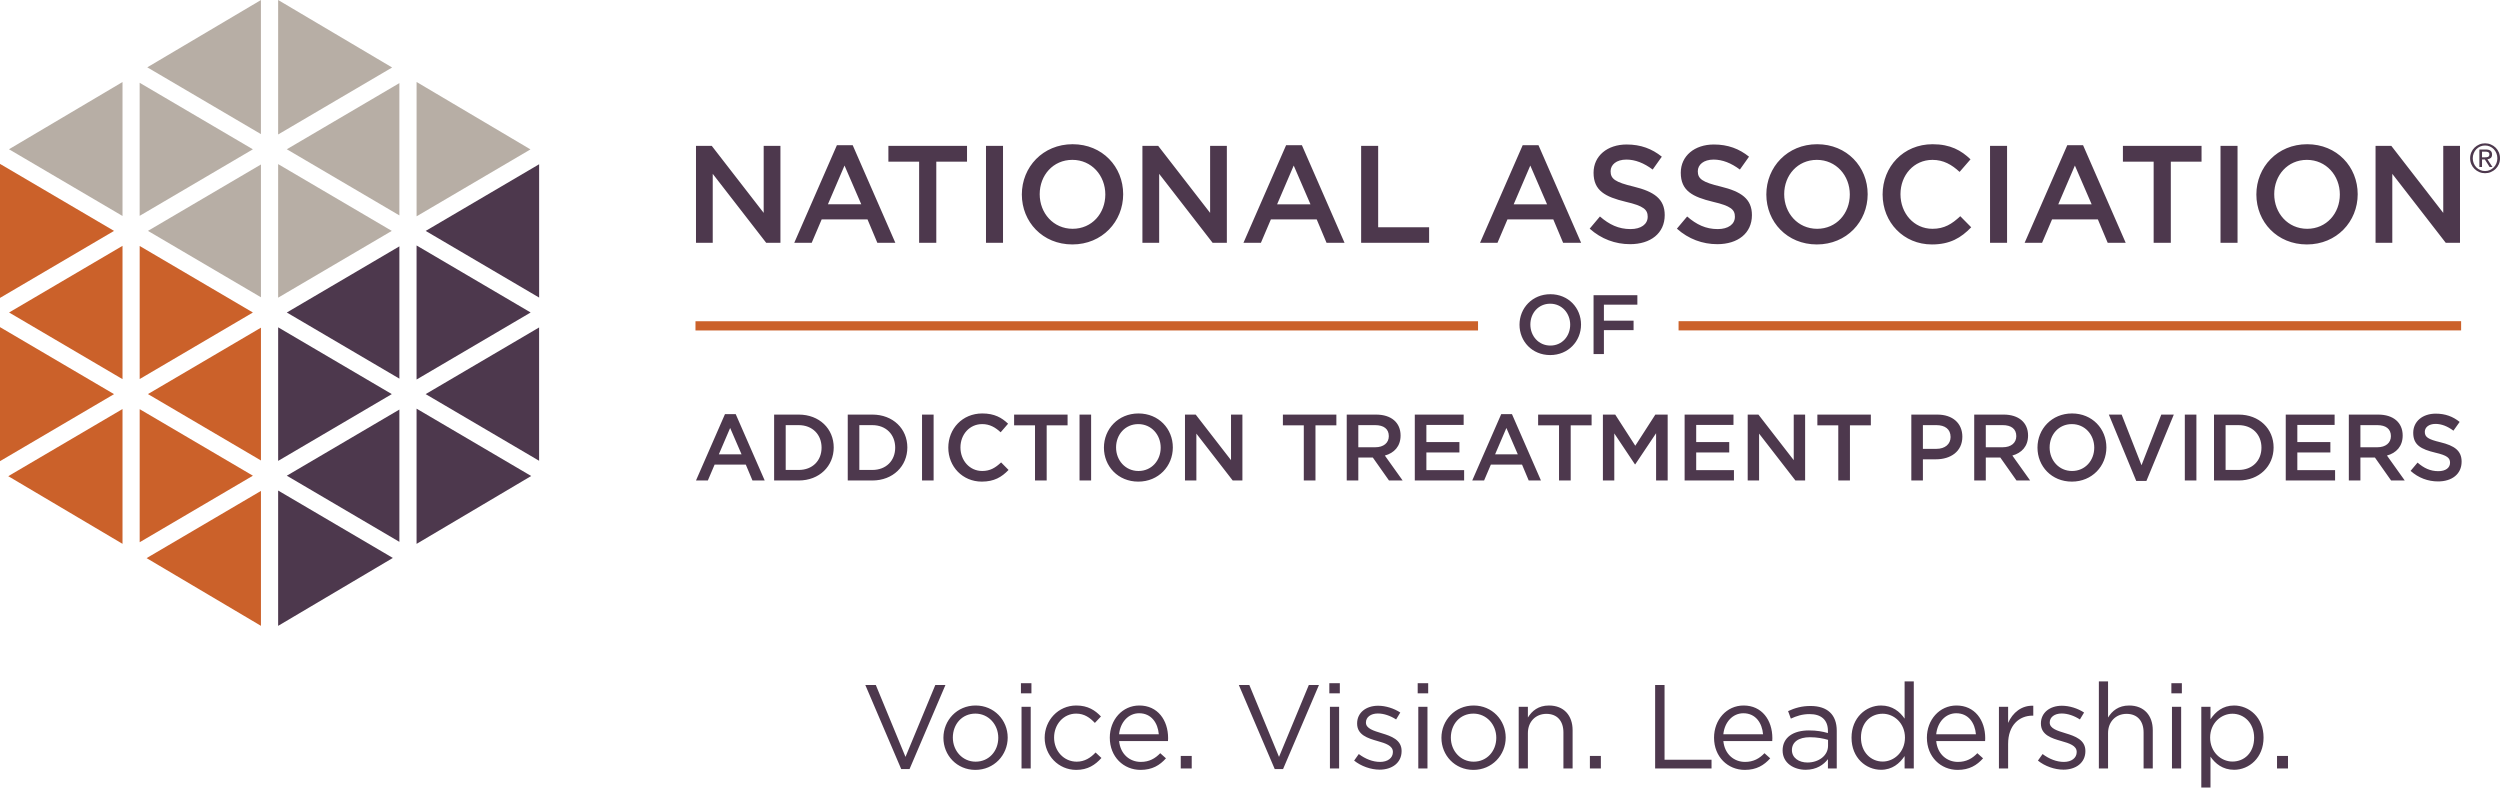 <?xml version="1.0" encoding="UTF-8"?>
<!-- Created with Inkscape (http://www.inkscape.org/) -->
<svg width="530.95" height="167.27" version="1.1" viewBox="0 0 530.95 167.27" xmlns="http://www.w3.org/2000/svg" xmlns:xlink="http://www.w3.org/1999/xlink">
 <defs>
  <clipPath id="clipPath2">
   <path transform="translate(-321.65 -339.9)" d="m0 612h792v-612h-792z"/>
  </clipPath>
  <clipPath id="clipPath4">
   <path transform="translate(-317.19 -307.84)" d="m0 612h792v-612h-792z"/>
  </clipPath>
  <clipPath id="clipPath6">
   <path transform="translate(-451.84 -322.11)" d="m0 612h792v-612h-792z"/>
  </clipPath>
  <clipPath id="clipPath8">
   <path d="m0 612h792v-612h-792z"/>
  </clipPath>
  <clipPath id="clipPath10">
   <path d="m0 612h792v-612h-792z"/>
  </clipPath>
  <clipPath id="clipPath12">
   <path transform="translate(-267.8 -311.03)" d="m0 612h792v-612h-792z"/>
  </clipPath>
  <clipPath id="clipPath14">
   <path transform="translate(-285.88 -326.41)" d="m0 612h792v-612h-792z"/>
  </clipPath>
  <clipPath id="clipPath16">
   <path transform="translate(-284.5 -350.01)" d="m0 612h792v-612h-792z"/>
  </clipPath>
  <clipPath id="clipPath18">
   <path transform="translate(-244.3 -373.81)" d="m0 612h792v-612h-792z"/>
  </clipPath>
  <clipPath id="clipPath20">
   <path transform="translate(-223.46 -363.09)" d="m0 612h792v-612h-792z"/>
  </clipPath>
  <clipPath id="clipPath22">
   <path transform="translate(-219.52 -339.41)" d="m0 612h792v-612h-792z"/>
  </clipPath>
  <clipPath id="clipPath24">
   <path transform="translate(-200 -300.36)" d="m0 612h792v-612h-792z"/>
  </clipPath>
  <clipPath id="clipPath26">
   <path transform="translate(-219.52 -308.65)" d="m0 612h792v-612h-792z"/>
  </clipPath>
  <clipPath id="clipPath28">
   <path transform="translate(-219.52 -334.65)" d="m0 612h792v-612h-792z"/>
  </clipPath>
  <clipPath id="clipPath30">
   <path transform="translate(-200 -326.35)" d="m0 612h792v-612h-792z"/>
  </clipPath>
  <clipPath id="clipPath32">
   <path transform="translate(-241.57 -295.62)" d="m0 612h792v-612h-792z"/>
  </clipPath>
  <clipPath id="clipPath34">
   <path transform="translate(-240.29 -298.03)" d="m0 612h792v-612h-792z"/>
  </clipPath>
  <clipPath id="clipPath36">
   <path transform="translate(-241.57 -321.61)" d="m0 612h792v-612h-792z"/>
  </clipPath>
  <clipPath id="clipPath38">
   <path transform="translate(-240.29 -324.03)" d="m0 612h792v-612h-792z"/>
  </clipPath>
  <clipPath id="clipPath40">
   <path transform="translate(-222.25 -339.43)" d="m0 612h792v-612h-792z"/>
  </clipPath>
  <clipPath id="clipPath42">
   <path transform="translate(-241.57 -347.61)" d="m0 612h792v-612h-792z"/>
  </clipPath>
  <clipPath id="clipPath44">
   <path transform="translate(-244.3 -274.12)" d="m0 612h792v-612h-792z"/>
  </clipPath>
  <clipPath id="clipPath46">
   <path transform="translate(-263.62 -308.57)" d="m0 612h792v-612h-792z"/>
  </clipPath>
  <clipPath id="clipPath48">
   <path transform="translate(-262.41 -311.03)" d="m0 612h792v-612h-792z"/>
  </clipPath>
  <clipPath id="clipPath50">
   <path transform="translate(-263.62 -334.57)" d="m0 612h792v-612h-792z"/>
  </clipPath>
  <clipPath id="clipPath52">
   <path transform="translate(-244.3 -326.39)" d="m0 612h792v-612h-792z"/>
  </clipPath>
  <clipPath id="clipPath54">
   <path transform="translate(-263.62 -360.57)" d="m0 612h792v-612h-792z"/>
  </clipPath>
  <clipPath id="clipPath56">
   <path transform="translate(-266.35 -334.71)" d="m0 612h792v-612h-792z"/>
  </clipPath>
  <clipPath id="clipPath58">
   <path transform="translate(-266.35 -308.71)" d="m0 612h792v-612h-792z"/>
  </clipPath>
  <clipPath id="clipPath60">
   <path transform="translate(-344.23 -253.25)" d="m0 612h792v-612h-792z"/>
  </clipPath>
  <clipPath id="clipPath62">
   <path transform="translate(-595.35 -348.75)" d="m0 612h792v-612h-792z"/>
  </clipPath>
 </defs>
 <g transform="translate(-266.67 -317.59)">
  <g fill="#4d384d">
   <path transform="matrix(1.333 0 0 -1.333 428.86 362.8)" d="m0 0-8.271 10.675h-2.514v-15.439h2.668v10.984l8.514-10.984h2.272v15.439h-2.669zm14.182 10.785h-2.515l-6.793-15.549h2.779l1.588 3.727h7.301l1.566-3.727h2.867zm1.367-9.418h-5.315l2.647 6.176zm11.953 6.794h4.896v2.514h-12.528v-2.514h4.897v-12.925h2.735zm7.918-12.925h2.713v15.439h-2.713zm21.857 7.742c0 4.367-3.309 7.962-8.051 7.962s-8.094-3.639-8.094-8.007c0-4.367 3.308-7.962 8.05-7.962s8.095 3.639 8.095 8.007m-2.845-0.045c0-3.021-2.14-5.469-5.206-5.469-3.065 0-5.249 2.492-5.249 5.514 0 3.021 2.139 5.469 5.205 5.469s5.25-2.492 5.25-5.514m16.696-2.933-8.271 10.675h-2.515v-15.439h2.669v10.984l8.514-10.984h2.271v15.439h-2.668zm14.623 10.785h-2.515l-6.793-15.549h2.779l1.588 3.727h7.301l1.566-3.727h2.867zm1.367-9.418h-5.315l2.646 6.176zm8.072-6.131h10.83v2.47h-8.117v12.969h-2.713zm28.254 15.549h-2.515l-6.793-15.549h2.779l1.588 3.727h7.301l1.566-3.727h2.867zm1.367-9.418h-5.315l2.646 6.176zm10.124 5.272c0 1.036 0.926 1.853 2.514 1.853 1.412 0 2.801-0.552 4.191-1.588l1.456 2.051c-1.566 1.257-3.353 1.941-5.603 1.941-3.065 0-5.271-1.809-5.271-4.5 0-2.867 1.853-3.837 5.139-4.632 2.867-0.661 3.485-1.257 3.485-2.382 0-1.191-1.059-1.963-2.735-1.963-1.92 0-3.397 0.728-4.874 2.008l-1.633-1.941c1.853-1.655 4.081-2.471 6.441-2.471 3.242 0 5.514 1.721 5.514 4.632 0 2.581-1.698 3.75-4.963 4.544-2.955 0.705-3.661 1.235-3.661 2.448m13.895 0c0 1.036 0.926 1.853 2.514 1.853 1.412 0 2.802-0.552 4.191-1.588l1.456 2.051c-1.566 1.257-3.353 1.941-5.602 1.941-3.066 0-5.272-1.809-5.272-4.5 0-2.867 1.853-3.837 5.139-4.632 2.868-0.661 3.485-1.257 3.485-2.382 0-1.191-1.059-1.963-2.735-1.963-1.919 0-3.398 0.728-4.874 2.008l-1.632-1.941c1.852-1.655 4.08-2.471 6.439-2.471 3.243 0 5.515 1.721 5.515 4.632 0 2.581-1.698 3.75-4.963 4.544-2.955 0.705-3.661 1.235-3.661 2.448m27.063-3.661c0 4.367-3.309 7.962-8.051 7.962s-8.094-3.639-8.094-8.007c0-4.367 3.308-7.962 8.05-7.962s8.095 3.639 8.095 8.007m-2.845-0.045c0-3.021-2.14-5.469-5.206-5.469-3.065 0-5.249 2.492-5.249 5.514 0 3.021 2.138 5.469 5.205 5.469 3.066 0 5.25-2.492 5.25-5.514m19.342-5.227-1.743 1.765c-1.322-1.235-2.535-2.007-4.432-2.007-2.956 0-5.095 2.47-5.095 5.514 0 3.043 2.139 5.469 5.095 5.469 1.764 0 3.088-0.772 4.323-1.918l1.742 2.007c-1.478 1.411-3.198 2.404-6.043 2.404-4.676 0-7.963-3.595-7.963-8.007 0-4.455 3.353-7.962 7.853-7.962 2.889 0 4.653 1.059 6.263 2.735m3-2.47h2.713v15.439h-2.713zm14.821 15.549h-2.514l-6.793-15.549h2.779l1.588 3.727h7.3l1.566-3.727h2.867zm1.368-9.418h-5.316l2.647 6.176zm12.614 6.794h4.896v2.514h-12.528v-2.514h4.897v-12.925h2.735zm7.918-12.925h2.713v15.439h-2.713zm21.857 7.742c0 4.367-3.309 7.962-8.051 7.962s-8.094-3.639-8.094-8.007c0-4.367 3.308-7.962 8.05-7.962s8.095 3.639 8.095 8.007m-2.845-0.045c0-3.021-2.141-5.469-5.206-5.469s-5.249 2.492-5.249 5.514c0 3.021 2.139 5.469 5.205 5.469 3.065 0 5.25-2.492 5.25-5.514m16.475-2.933-8.271 10.675h-2.515v-15.439h2.669v10.984l8.514-10.984h2.272v15.439h-2.669z" clip-path="url(#clipPath2)"/>
   <path transform="matrix(1.333 0 0 -1.333 422.92 405.54)" d="m0 0h-1.71l-4.62-10.575h1.89l1.08 2.535h4.965l1.065-2.535h1.95zm0.93-6.405h-3.615l1.8 4.2zm14.685 1.094c0 2.971-2.28 5.236-5.58 5.236h-3.915v-10.5h3.915c3.3 0 5.58 2.295 5.58 5.264m-1.935-0.029c0-2.07-1.44-3.556-3.645-3.556h-2.07v7.141h2.07c2.205 0 3.645-1.516 3.645-3.585m13.665 0.029c0 2.971-2.28 5.236-5.58 5.236h-3.915v-10.5h3.915c3.3 0 5.58 2.295 5.58 5.264m-1.935-0.029c0-2.07-1.44-3.556-3.645-3.556h-2.07v7.141h2.07c2.205 0 3.645-1.516 3.645-3.585m4.275-5.235h1.845v10.5h-1.845zm13.785 1.679-1.185 1.201c-0.9-0.84-1.725-1.366-3.015-1.366-2.01 0-3.465 1.681-3.465 3.75 0 2.071 1.455 3.721 3.465 3.721 1.2 0 2.1-0.525 2.94-1.306l1.185 1.366c-1.005 0.96-2.175 1.635-4.11 1.635-3.18 0-5.415-2.445-5.415-5.445 0-3.03 2.28-5.415 5.34-5.415 1.965 0 3.165 0.72 4.26 1.859m6.075 7.111h3.33v1.71h-8.52v-1.71h3.33v-8.79h1.86zm5.235-8.79h1.845v10.5h-1.845zm14.865 5.264c0 2.971-2.25 5.416-5.475 5.416s-5.505-2.475-5.505-5.445c0-2.971 2.25-5.415 5.475-5.415s5.505 2.475 5.505 5.444m-1.935-0.029c0-2.056-1.455-3.721-3.54-3.721s-3.57 1.696-3.57 3.75c0 2.056 1.455 3.721 3.54 3.721s3.57-1.695 3.57-3.75m11.205-1.995-5.625 7.26h-1.71v-10.5h1.815v7.47l5.79-7.47h1.545v10.5h-1.815zm13.456 5.55h3.329v1.71h-8.52v-1.71h3.33v-8.79h1.861zm13.889-8.79-2.835 3.974c1.47 0.406 2.505 1.455 2.505 3.196 0 2.055-1.485 3.33-3.9 3.33h-4.68v-10.5h1.845v3.66h2.31l2.58-3.66zm-2.205 7.065c0-1.08-0.84-1.77-2.16-1.77h-2.7v3.525h2.685c1.366 0 2.175-0.6 2.175-1.755m11.925 3.435h-7.785v-10.5h7.86v1.65h-6.014v2.82h5.264v1.65h-5.264v2.73h5.939zm7.695 0.075h-1.71l-4.62-10.575h1.89l1.08 2.535h4.965l1.065-2.535h1.95zm0.93-6.405h-3.615l1.801 4.2zm8.429 4.62h3.33v1.71h-8.52v-1.71h3.33v-8.79h1.86zm13.605-1.26v-7.53h1.845v10.5h-1.965l-3.195-4.965-3.195 4.965h-1.964v-10.5h1.814v7.5l3.285-4.92h0.06zm12.33 2.97h-7.785v-10.5h7.86v1.65h-6.015v2.82h5.265v1.65h-5.265v2.73h5.94zm9.6-7.26-5.625 7.26h-1.71v-10.5h1.815v7.47l5.79-7.47h1.545v10.5h-1.815zm8.955 5.55h3.33v1.71h-8.52v-1.71h3.331v-8.79h1.859zm17.91-1.816c0 2.146-1.545 3.526-3.99 3.526h-4.14v-10.5h1.845v3.375h2.085c2.31 0 4.2 1.23 4.2 3.599m-1.875-0.045c0-1.125-0.87-1.889-2.265-1.889h-2.145v3.78h2.145c1.38 0 2.265-0.645 2.265-1.891m12.675-6.929-2.835 3.974c1.471 0.406 2.505 1.455 2.505 3.196 0 2.055-1.485 3.33-3.9 3.33h-4.68v-10.5h1.845v3.66h2.31l2.58-3.66zm-2.205 7.065c0-1.08-0.84-1.77-2.159-1.77h-2.701v3.525h2.685c1.365 0 2.175-0.6 2.175-1.755m14.355-1.801c0 2.971-2.25 5.416-5.475 5.416s-5.505-2.475-5.505-5.445c0-2.971 2.25-5.415 5.475-5.415s5.505 2.475 5.505 5.444m-1.935-0.029c0-2.056-1.454-3.721-3.54-3.721-2.085 0-3.57 1.696-3.57 3.75 0 2.056 1.455 3.721 3.54 3.721s3.57-1.695 3.57-3.75m7.53-2.806-3.165 8.071h-2.04l4.365-10.575h1.62l4.366 10.575h-1.996zm6.9-2.429h1.845v10.5h-1.845zm14.145 5.264c0 2.971-2.279 5.236-5.58 5.236h-3.915v-10.5h3.915c3.301 0 5.58 2.295 5.58 5.264m-1.935-0.029c0-2.07-1.44-3.556-3.645-3.556h-2.069v7.141h2.069c2.205 0 3.645-1.516 3.645-3.585m11.656 5.265h-7.786v-10.5h7.86v1.65h-6.015v2.82h5.265v1.65h-5.265v2.73h5.941zm11.174-10.5-2.835 3.974c1.47 0.406 2.505 1.455 2.505 3.196 0 2.055-1.485 3.33-3.9 3.33h-4.68v-10.5h1.845v3.66h2.311l2.58-3.66zm-2.205 7.065c0-1.08-0.839-1.77-2.16-1.77h-2.7v3.525h2.686c1.364 0 2.174-0.6 2.174-1.755m5.4 0.69c0 0.705 0.631 1.26 1.71 1.26 0.96 0 1.905-0.375 2.85-1.08l0.991 1.395c-1.066 0.855-2.281 1.32-3.811 1.32-2.085 0-3.585-1.23-3.585-3.06 0-1.951 1.26-2.61 3.495-3.15 1.95-0.45 2.37-0.855 2.37-1.62 0-0.81-0.719-1.335-1.86-1.335-1.305 0-2.31 0.495-3.315 1.364l-1.11-1.319c1.26-1.125 2.776-1.681 4.38-1.681 2.205 0 3.75 1.171 3.75 3.151 0 1.755-1.155 2.55-3.375 3.09-2.01 0.48-2.49 0.839-2.49 1.665" clip-path="url(#clipPath4)"/>
   <path transform="matrix(1.333 0 0 -1.333 602.45 386.52)" d="m0 0c0 2.652-2.009 4.835-4.888 4.835s-4.915-2.21-4.915-4.862c0-2.651 2.009-4.834 4.888-4.834s4.915 2.209 4.915 4.861m-1.728-0.027c0-1.834-1.298-3.321-3.16-3.321s-3.186 1.513-3.186 3.348 1.299 3.321 3.159 3.321c1.862 0 3.187-1.513 3.187-3.348m10.702 4.701h-6.979v-9.375h1.649v3.817h4.726v1.5h-4.726v2.558h5.33z" clip-path="url(#clipPath6)"/>
  </g>
  <path transform="matrix(1.333 0 0 -1.333 0 816)" d="m467.49 321.26h124.68v1.469h-124.68z" clip-path="url(#clipPath8)" fill="#cb612a"/>
  <path transform="matrix(1.333 0 0 -1.333 0 816)" d="m310.86 321.25h124.68v1.469h-124.68z" clip-path="url(#clipPath10)" fill="#cb612a"/>
  <path transform="matrix(1.333 0 0 -1.333 357.07 401.29)" d="m0 0 18.075-10.621v21.242z" clip-path="url(#clipPath12)" fill="#4d384d"/>
  <path transform="matrix(1.333 0 0 -1.333 381.17 380.79)" d="m0 0v21.243l-18.075-10.622z" clip-path="url(#clipPath14)" fill="#4d384d"/>
  <g fill="#b7aea5">
   <path transform="matrix(1.333 0 0 -1.333 379.33 349.32)" d="m0 0-18.145 10.744v-21.407z" clip-path="url(#clipPath16)"/>
   <path transform="matrix(1.333 0 0 -1.333 325.74 317.59)" d="m0 0v-21.425l18.161 10.672z" clip-path="url(#clipPath18)"/>
   <path transform="matrix(1.333 0 0 -1.333 297.95 331.89)" d="m0 0 18.106-10.64v21.361z" clip-path="url(#clipPath20)"/>
   <path transform="matrix(1.333 0 0 -1.333 292.69 363.46)" d="m0 0v21.343l-18.091-10.712z" clip-path="url(#clipPath22)"/>
  </g>
  <g fill="#cb612a">
   <path transform="matrix(1.333 0 0 -1.333 266.67 415.53)" d="M 0,0 18.169,10.677 0,21.354 Z" clip-path="url(#clipPath24)"/>
   <path transform="matrix(1.333 0 0 -1.333 292.69 404.46)" d="m0 0-18.205-10.698 18.205-10.78z" clip-path="url(#clipPath26)"/>
   <path transform="matrix(1.333 0 0 -1.333 292.69 369.8)" d="m0 0-18.073-10.62 18.073-10.621z" clip-path="url(#clipPath28)"/>
   <path transform="matrix(1.333 0 0 -1.333 266.67 380.86)" d="M 0,0 18.169,10.677 0,21.354 Z" clip-path="url(#clipPath30)"/>
   <path transform="matrix(1.333 0 0 -1.333 322.09 421.85)" d="m0 0-18.221-10.707 18.221-10.79z" clip-path="url(#clipPath32)"/>
   <path transform="matrix(1.333 0 0 -1.333 320.38 418.62)" d="m0 0-18.038 10.6v-21.2z" clip-path="url(#clipPath34)"/>
   <path transform="matrix(1.333 0 0 -1.333 322.09 387.18)" d="m0 0-18.005-10.58 18.005-10.58z" clip-path="url(#clipPath36)"/>
   <path transform="matrix(1.333 0 0 -1.333 320.38 383.96)" d="m0 0-18.038 10.6v-21.2z" clip-path="url(#clipPath38)"/>
  </g>
  <path transform="matrix(1.333 0 0 -1.333 296.33 363.43)" d="M 0,0 18.038,10.6 0,21.199 Z" clip-path="url(#clipPath40)" fill="#b7aea5"/>
  <path transform="matrix(1.333 0 0 -1.333 322.09 352.52)" d="m0 0-18.005-10.58 18.005-10.58z" clip-path="url(#clipPath42)" fill="#b7aea5"/>
  <g fill="#4d384d">
   <path transform="matrix(1.333 0 0 -1.333 325.74 450.51)" d="M 0,0 18.276,10.821 0,21.561 Z" clip-path="url(#clipPath44)"/>
   <path transform="matrix(1.333 0 0 -1.333 351.49 404.57)" d="m0 0-17.936-10.54 17.936-10.539z" clip-path="url(#clipPath46)"/>
   <path transform="matrix(1.333 0 0 -1.333 349.88 401.29)" d="m0 0-18.107 10.64v-21.28z" clip-path="url(#clipPath48)"/>
   <path transform="matrix(1.333 0 0 -1.333 351.49 369.91)" d="m0 0-17.936-10.54 17.936-10.539z" clip-path="url(#clipPath50)"/>
  </g>
  <path transform="matrix(1.333 0 0 -1.333 325.74 380.81)" d="M 0,0 18.106,10.64 0,21.28 Z" clip-path="url(#clipPath52)" fill="#b7aea5"/>
  <path transform="matrix(1.333 0 0 -1.333 351.49 335.24)" d="m0 0-17.936-10.54 17.936-10.539z" clip-path="url(#clipPath54)" fill="#b7aea5"/>
  <g fill="#4d384d">
   <path transform="matrix(1.333 0 0 -1.333 355.14 369.72)" d="m0 0v-21.361l18.175 10.681z" clip-path="url(#clipPath56)"/>
   <path transform="matrix(1.333 0 0 -1.333 355.14 404.38)" d="m0 0v-21.543l18.26 10.813z" clip-path="url(#clipPath58)"/>
   <path transform="matrix(1.333 0 0 -1.333 458.98 478.34)" d="m0 0-4.731 11.457h-1.672l5.719-13.394h1.33l5.719 13.394h-1.615zm16.282 3.078c0 2.793-2.166 5.111-5.111 5.111-2.964 0-5.13-2.356-5.13-5.149s2.147-5.11 5.092-5.11c2.964 0 5.149 2.355 5.149 5.148m-1.501-0.038c0-2.108-1.482-3.8-3.61-3.8-2.071 0-3.629 1.71-3.629 3.838s1.463 3.819 3.591 3.819c2.071 0 3.648-1.71 3.648-3.857m5.282 8.702h-1.672v-1.615h1.672zm-0.114-3.762h-1.463v-9.823h1.463zm11.266-8.151-0.931 0.874c-0.779-0.836-1.748-1.463-3.002-1.463-2.052 0-3.61 1.692-3.61 3.838 0 2.128 1.52 3.819 3.515 3.819 1.33 0 2.204-0.665 2.983-1.482l0.969 1.026c-0.912 0.969-2.071 1.748-3.933 1.748-2.869 0-5.035-2.356-5.035-5.149 0-2.773 2.166-5.11 5.035-5.11 1.843 0 3.021 0.798 4.009 1.899m2.814 2.698h7.79c0.019 0.171 0.019 0.324 0.019 0.456 0 2.888-1.672 5.206-4.579 5.206-2.717 0-4.712-2.28-4.712-5.129 0-3.06 2.204-5.13 4.902-5.13 1.862 0 3.059 0.74 4.047 1.842l-0.912 0.818c-0.798-0.837-1.748-1.388-3.097-1.388-1.729 0-3.249 1.197-3.458 3.325m0 1.083c0.19 1.919 1.482 3.344 3.192 3.344 1.957 0 2.983-1.558 3.135-3.344zm11.571-3.458h-1.748v-1.995h1.748zm13.908-0.152-4.731 11.457h-1.673l5.72-13.394h1.33l5.719 13.394h-1.615zm9.689 11.742h-1.673v-1.615h1.673zm-0.114-3.762h-1.463v-9.823h1.463zm9.956-7.068v0.038c0 1.768-1.634 2.357-3.154 2.813-1.311 0.398-2.528 0.759-2.528 1.69v0.038c0 0.818 0.742 1.425 1.901 1.425 0.95 0 1.995-0.36 2.907-0.949l0.665 1.101c-1.007 0.665-2.337 1.083-3.534 1.083-1.939 0-3.344-1.121-3.344-2.811v-0.038c0-1.806 1.71-2.337 3.249-2.775 1.292-0.361 2.451-0.741 2.451-1.728v-0.038c0-0.95-0.855-1.559-2.033-1.559-1.159 0-2.337 0.456-3.401 1.254l-0.741-1.045c1.102-0.892 2.66-1.443 4.066-1.443 1.957 0 3.496 1.083 3.496 2.944m4.237 10.83h-1.673v-1.615h1.673zm-0.114-3.762h-1.463v-9.823h1.463zm12.464-4.902c0 2.793-2.166 5.111-5.111 5.111-2.964 0-5.13-2.356-5.13-5.149s2.147-5.11 5.092-5.11c2.963 0 5.149 2.355 5.149 5.148m-1.501-0.038c0-2.108-1.482-3.8-3.61-3.8-2.071 0-3.629 1.71-3.629 3.838s1.463 3.819 3.591 3.819c2.071 0 3.648-1.71 3.648-3.857m5.034 0.741c0 1.843 1.254 3.078 2.945 3.078 1.729 0 2.717-1.139 2.717-2.963v-5.739h1.463v6.099c0 2.338-1.388 3.933-3.763 3.933-1.69 0-2.716-0.855-3.362-1.918v1.709h-1.463v-9.823h1.463zm11.628-3.629h-1.748v-1.995h1.748zm8.645-1.995h8.987v1.387h-7.486v11.913h-1.501zm10.868 4.37h7.79c0.019 0.171 0.019 0.324 0.019 0.456 0 2.888-1.672 5.206-4.579 5.206-2.718 0-4.712-2.28-4.712-5.129 0-3.06 2.203-5.13 4.902-5.13 1.862 0 3.059 0.74 4.047 1.842l-0.913 0.818c-0.797-0.837-1.748-1.388-3.096-1.388-1.729 0-3.249 1.197-3.458 3.325m0 1.083c0.19 1.919 1.482 3.344 3.192 3.344 1.957 0 2.983-1.558 3.135-3.344zm13.737 3.211c1.843 0 2.926-0.912 2.926-2.678v-0.342c-0.874 0.247-1.767 0.418-3.022 0.418-2.488 0-4.198-1.103-4.198-3.193 0-2.051 1.843-3.078 3.667-3.078 1.729 0 2.869 0.798 3.553 1.692v-1.483h1.406v6.004c0 2.584-1.501 3.952-4.181 3.952-1.424 0-2.488-0.323-3.571-0.817l0.437-1.196c0.912 0.418 1.824 0.721 2.983 0.721m0.057-3.685c1.197 0 2.166-0.209 2.887-0.418v-0.95c0-1.559-1.481-2.661-3.286-2.661-1.33 0-2.47 0.722-2.47 1.976s1.026 2.053 2.869 2.053m16.549-4.979v13.87h-1.463v-5.927c-0.761 1.101-1.938 2.089-3.762 2.089-2.356 0-4.694-1.9-4.694-5.129 0-3.249 2.338-5.112 4.694-5.112 1.805 0 2.964 1.007 3.762 2.186v-1.977zm-1.406 4.921c0-2.299-1.729-3.818-3.553-3.818-1.862 0-3.458 1.481-3.458 3.818 0 2.395 1.558 3.8 3.458 3.8 1.824 0 3.553-1.52 3.553-3.8m4.977-0.551h7.79c0.018 0.171 0.018 0.324 0.018 0.456 0 2.888-1.671 5.206-4.578 5.206-2.717 0-4.713-2.28-4.713-5.129 0-3.06 2.205-5.13 4.903-5.13 1.862 0 3.059 0.74 4.047 1.842l-0.912 0.818c-0.798-0.837-1.748-1.388-3.097-1.388-1.729 0-3.249 1.197-3.458 3.325m0 1.083c0.19 1.919 1.482 3.344 3.192 3.344 1.957 0 2.983-1.558 3.135-3.344zm11.457-1.539c0 2.964 1.748 4.503 3.894 4.503h0.115v1.577c-1.862 0.077-3.287-1.101-4.009-2.736v2.565h-1.463v-9.823h1.463zm12.311-1.159v0.038c0 1.768-1.633 2.357-3.153 2.813-1.311 0.398-2.527 0.759-2.527 1.69v0.038c0 0.818 0.741 1.425 1.9 1.425 0.95 0 1.995-0.36 2.907-0.949l0.664 1.101c-1.006 0.665-2.336 1.083-3.533 1.083-1.938 0-3.344-1.121-3.344-2.811v-0.038c0-1.806 1.709-2.337 3.249-2.775 1.292-0.361 2.451-0.741 2.451-1.728v-0.038c0-0.95-0.855-1.559-2.034-1.559-1.158 0-2.336 0.456-3.4 1.254l-0.741-1.045c1.101-0.892 2.66-1.443 4.066-1.443 1.957 0 3.495 1.083 3.495 2.944m3.611 2.869c0 1.843 1.254 3.078 2.945 3.078 1.729 0 2.717-1.139 2.717-2.963v-5.739h1.463v6.099c0 2.338-1.387 3.933-3.762 3.933-1.691 0-2.717-0.855-3.363-1.918v5.756h-1.463v-13.87h1.463zm11.761 7.961h-1.672v-1.615h1.672zm-0.114-3.762h-1.463v-9.823h1.463zm13.129-4.902c0 3.249-2.337 5.111-4.693 5.111-1.805 0-2.964-1.006-3.762-2.185v1.976h-1.463v-12.863h1.463v4.921c0.76-1.101 1.938-2.09 3.762-2.09 2.375 0 4.693 1.901 4.693 5.13m-1.501-0.018c0-2.395-1.558-3.8-3.458-3.8-1.824 0-3.554 1.519-3.554 3.818 0 2.28 1.73 3.8 3.554 3.8 1.861 0 3.458-1.482 3.458-3.818m5.395-2.908h-1.748v-1.995h1.748z" clip-path="url(#clipPath60)"/>
   <path transform="matrix(1.333 0 0 -1.333 793.8 351)" d="m0 0h0.435c0.093 0 0.186 3e-3 0.276 0.01 0.089 6e-3 0.168 0.024 0.236 0.054 0.069 0.03 0.124 0.077 0.166 0.141 0.043 0.064 0.065 0.151 0.065 0.262 0 0.094-0.02 0.17-0.058 0.227-0.038 0.058-0.088 0.102-0.147 0.132-0.06 0.029-0.126 0.049-0.199 0.057-0.072 9e-3 -0.144 0.013-0.217 0.013h-0.557zm-0.422 1.242h1.049c0.648 0 0.973-0.265 0.973-0.794 0-0.252-0.071-0.436-0.211-0.553-0.141-0.118-0.316-0.187-0.526-0.208l0.801-1.229h-0.455l-0.755 1.196h-0.454v-1.196h-0.422zm-1.051-1.395c0-0.291 0.052-0.559 0.155-0.807 0.102-0.248 0.24-0.462 0.416-0.643 0.174-0.181 0.381-0.324 0.621-0.429 0.239-0.105 0.494-0.156 0.767-0.156s0.529 0.051 0.765 0.156c0.237 0.105 0.444 0.248 0.621 0.429s0.316 0.395 0.419 0.643 0.154 0.516 0.154 0.807c0 0.285-0.051 0.553-0.154 0.802-0.103 0.25-0.242 0.466-0.419 0.647-0.177 0.182-0.384 0.324-0.621 0.429-0.236 0.104-0.492 0.157-0.765 0.157s-0.528-0.053-0.767-0.157c-0.24-0.105-0.447-0.247-0.621-0.429-0.176-0.181-0.314-0.397-0.416-0.647-0.103-0.249-0.155-0.517-0.155-0.802m-0.422 0c0 0.337 0.063 0.651 0.189 0.944 0.126 0.292 0.298 0.543 0.516 0.755 0.217 0.211 0.47 0.377 0.757 0.499 0.288 0.122 0.595 0.183 0.919 0.183 0.325 0 0.631-0.061 0.918-0.183 0.288-0.122 0.542-0.288 0.759-0.499 0.218-0.212 0.389-0.463 0.516-0.755 0.126-0.293 0.188-0.607 0.188-0.944 0-0.342-0.062-0.658-0.188-0.948-0.127-0.29-0.298-0.541-0.516-0.752-0.217-0.211-0.471-0.377-0.759-0.499-0.287-0.121-0.593-0.182-0.918-0.182-0.324 0-0.631 0.061-0.919 0.182-0.287 0.122-0.54 0.288-0.757 0.499-0.218 0.211-0.39 0.462-0.516 0.752s-0.189 0.606-0.189 0.948" clip-path="url(#clipPath62)"/>
  </g>
 </g>
</svg>
